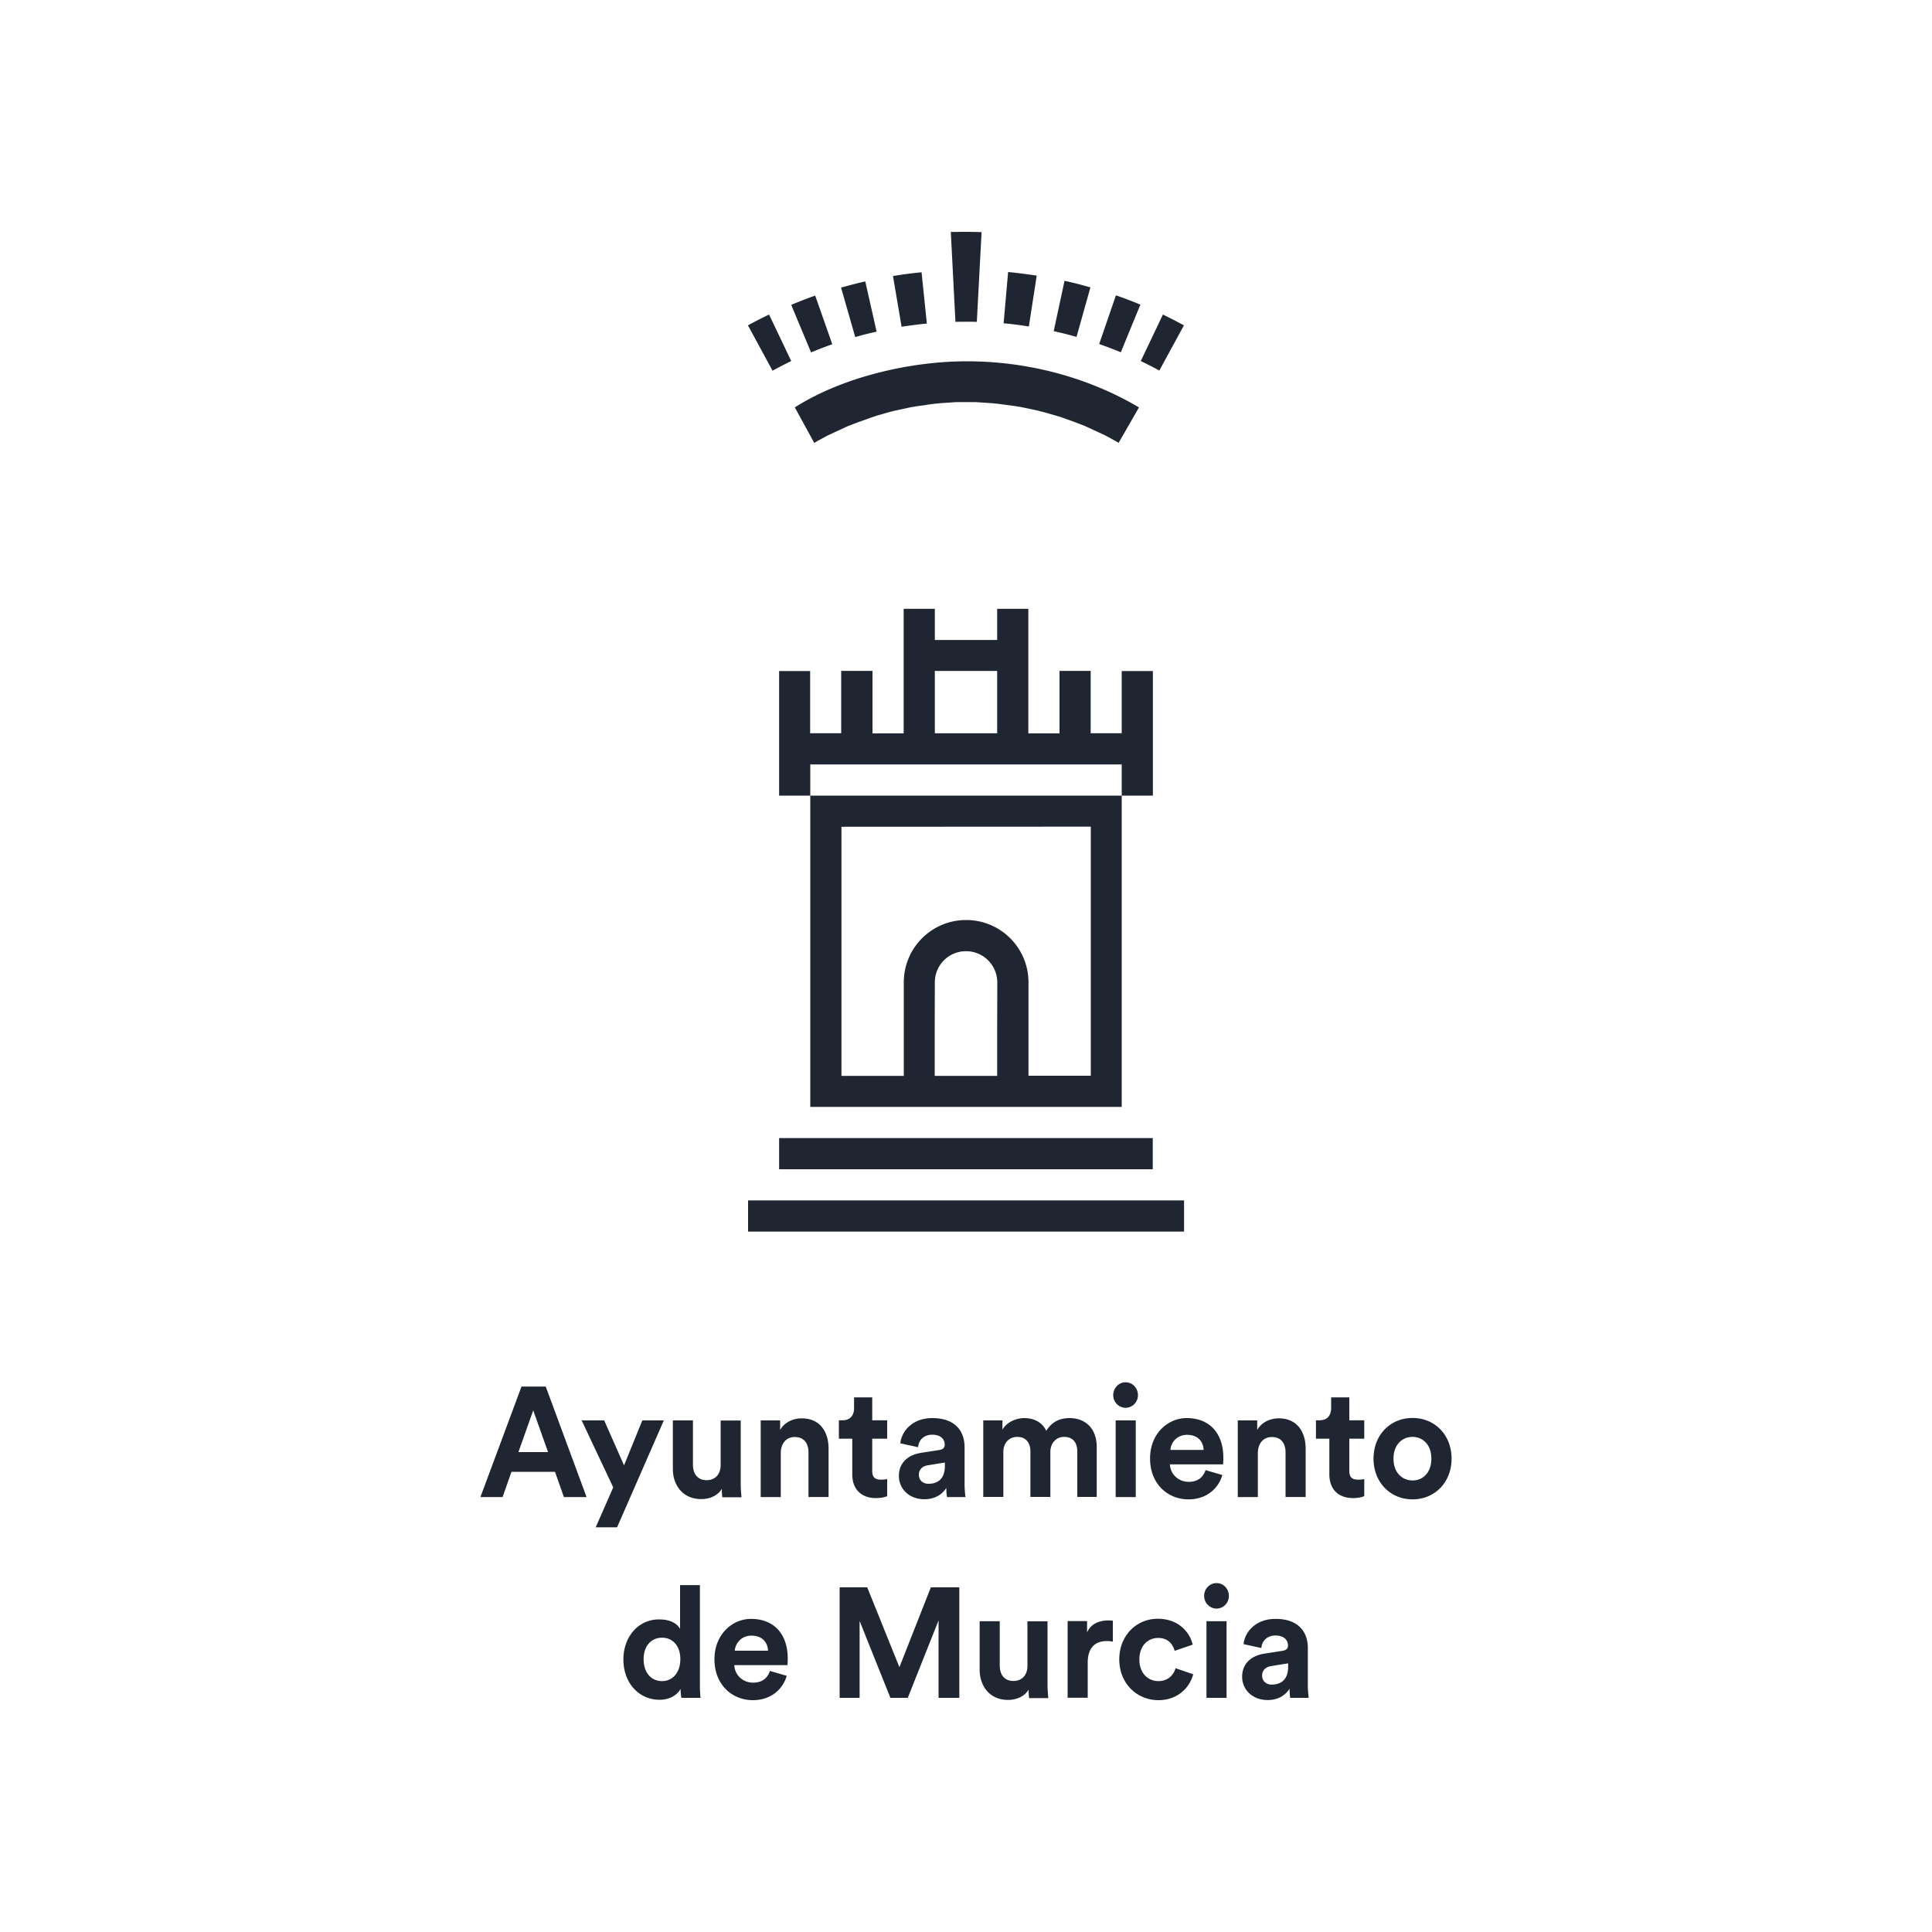 <svg version="1.1" id="Layer_1" xmlns="http://www.w3.org/2000/svg" x="0" y="0" viewBox="0 0 150 150" xml:space="preserve"><style></style><path d="M43.09 114.27h-3.38l-.69 1.96H37.3l3.19-8.58h1.88l3.17 8.58h-1.76l-.69-1.96zm-2.84-1.53h2.3l-1.15-3.24-1.15 3.24zm6 5.84l1.36-3.1-2.45-5.2h1.75l1.54 3.49 1.42-3.49h1.67l-3.63 8.3h-1.66zm9.79-2.99c-.32.56-.99.8-1.6.8-1.4 0-2.2-1.05-2.2-2.35v-3.76h1.56v3.44c0 .67.33 1.2 1.06 1.2.69 0 1.09-.48 1.09-1.17v-3.46h1.56v4.88c0 .46.04.87.06 1.08h-1.49c-.02-.14-.04-.42-.04-.66zm4.58.64h-1.56v-5.95h1.51v.74c.35-.62 1.04-.9 1.67-.9 1.43 0 2.09 1.05 2.09 2.36v3.75h-1.56v-3.47c0-.67-.32-1.19-1.07-1.19-.68 0-1.08.54-1.08 1.23v3.43zm7.1-5.96h1.16v1.43h-1.16v2.49c0 .52.23.69.68.69.19 0 .4-.02.48-.05v1.33c-.14.06-.42.15-.88.15-1.13 0-1.83-.69-1.83-1.84v-2.77h-1.04v-1.43h.29c.61 0 .89-.41.89-.94v-.84h1.41v1.78zm3.78 2.53l1.42-.22c.33-.05.43-.22.43-.42 0-.42-.32-.77-.97-.77-.68 0-1.06.45-1.1.97l-1.38-.3c.09-.93.93-1.96 2.48-1.96 1.83 0 2.51 1.06 2.51 2.26v2.93c0 .32.04.74.07.94h-1.43c-.04-.16-.06-.48-.06-.71-.29.47-.85.88-1.7.88-1.23 0-1.98-.86-1.98-1.79-.01-1.07.75-1.66 1.71-1.81zm1.86 1.02v-.27l-1.3.21c-.4.06-.72.29-.72.75 0 .35.25.69.75.69.66 0 1.27-.33 1.27-1.38zm2.98 2.41v-5.95h1.49v.72c.32-.58 1.06-.9 1.69-.9.79 0 1.42.35 1.71.99.46-.73 1.07-.99 1.83-.99 1.07 0 2.09.67 2.09 2.26v3.86h-1.51v-3.53c0-.64-.3-1.13-1.02-1.13-.67 0-1.07.53-1.07 1.17v3.49H80v-3.53c0-.64-.32-1.13-1.02-1.13-.68 0-1.08.52-1.08 1.17v3.49h-1.56zm11.05-8.91c.54 0 .96.45.96 1 0 .53-.42.98-.96.98-.53 0-.96-.45-.96-.98 0-.55.43-1 .96-1zm-.77 8.91v-5.95h1.56v5.95h-1.56zm8.28-1.71c-.29 1.03-1.21 1.89-2.63 1.89-1.58 0-2.98-1.17-2.98-3.18 0-1.9 1.36-3.13 2.84-3.13 1.78 0 2.85 1.17 2.85 3.09 0 .23-.02.47-.02.5h-4.13c.04.79.68 1.36 1.46 1.36.73 0 1.13-.38 1.31-.91l1.3.38zm-1.45-1.95c-.02-.59-.4-1.17-1.29-1.17-.81 0-1.26.63-1.29 1.17h2.58zm4.21 3.66H96.1v-5.95h1.51v.74c.35-.62 1.04-.9 1.67-.9 1.43 0 2.09 1.05 2.09 2.36v3.75h-1.56v-3.47c0-.67-.32-1.19-1.07-1.19-.68 0-1.08.54-1.08 1.23v3.43zm7.1-5.96h1.16v1.43h-1.16v2.49c0 .52.23.69.68.69.19 0 .4-.02.48-.05v1.33c-.14.06-.42.15-.88.15-1.13 0-1.83-.69-1.83-1.84v-2.77h-1.04v-1.43h.29c.61 0 .89-.41.89-.94v-.84h1.41v1.78zm7.94 2.98c0 1.83-1.3 3.16-3.03 3.16s-3.03-1.33-3.03-3.16c0-1.84 1.3-3.16 3.03-3.16s3.03 1.32 3.03 3.16zm-1.57 0c0-1.13-.7-1.69-1.47-1.69-.76 0-1.47.57-1.47 1.69 0 1.11.7 1.69 1.47 1.69.77.01 1.47-.56 1.47-1.69zm-56.79 17.49c0 .4.02.84.05 1.08H52.9c-.02-.12-.06-.41-.06-.69-.26.47-.85.84-1.62.84-1.64 0-2.82-1.33-2.82-3.13 0-1.74 1.14-3.11 2.77-3.11 1 0 1.47.42 1.63.74v-3.4h1.54v7.67zm-2.94-.22c.8 0 1.42-.63 1.42-1.71 0-1.06-.62-1.66-1.42-1.66-.8 0-1.43.6-1.43 1.67 0 1.07.61 1.7 1.43 1.7zm9.68-.41c-.29 1.03-1.21 1.89-2.63 1.89-1.58 0-2.98-1.17-2.98-3.18 0-1.9 1.36-3.13 2.84-3.13 1.78 0 2.85 1.17 2.85 3.09 0 .23-.02.47-.02.5h-4.13c.04.79.68 1.36 1.46 1.36.73 0 1.13-.38 1.31-.91l1.3.38zm-1.45-1.95c-.02-.59-.4-1.17-1.29-1.17-.81 0-1.26.63-1.29 1.17h2.58zm13.24 3.66v-6.01l-2.39 6.01h-1.35l-2.39-5.97v5.97h-1.55v-8.58h2.14l2.5 6.2 2.44-6.2h2.21v8.58h-1.61zm6.99-.64c-.32.56-.99.8-1.6.8-1.4 0-2.2-1.05-2.2-2.35v-3.76h1.56v3.44c0 .67.33 1.2 1.06 1.2.69 0 1.09-.48 1.09-1.17v-3.46h1.56v4.88c0 .46.04.87.06 1.08H79.9c-.02-.14-.04-.42-.04-.66zm6.55-3.72c-.18-.04-.33-.05-.47-.05-.8 0-1.49.4-1.49 1.68v2.72h-1.56v-5.95h1.51v.88c.35-.79 1.15-.93 1.64-.93.13 0 .25.01.36.02v1.63zm2.05 1.38c0 1.08.68 1.68 1.48 1.68s1.2-.54 1.33-1l1.37.47c-.26.99-1.16 2.01-2.7 2.01-1.7 0-3.04-1.33-3.04-3.16 0-1.84 1.31-3.16 2.99-3.16 1.57 0 2.47 1 2.71 2.01l-1.4.48c-.14-.5-.5-1-1.28-1-.79 0-1.46.59-1.46 1.67zm5.99-5.93c.54 0 .96.45.96 1 0 .53-.42.98-.96.98-.53 0-.96-.45-.96-.98-.01-.55.43-1 .96-1zm-.78 8.91v-5.95h1.56v5.95h-1.56zm4.48-3.43l1.42-.22c.33-.05.43-.22.43-.42 0-.42-.32-.77-.97-.77-.68 0-1.06.45-1.1.97l-1.38-.3c.09-.93.93-1.96 2.48-1.96 1.83 0 2.51 1.06 2.51 2.26v2.93c0 .32.04.74.07.94h-1.43c-.04-.16-.06-.48-.06-.71-.29.47-.85.88-1.7.88-1.23 0-1.98-.86-1.98-1.79-.01-1.07.75-1.66 1.71-1.81zm1.86 1.02v-.27l-1.3.21c-.4.06-.72.29-.72.75 0 .35.25.69.75.69.66 0 1.27-.33 1.27-1.38zM60.49 90.78H89.5v-2.42H60.49v2.42zm-2.41 4.84h33.85V93.2H58.08v2.42zm5.14-61.23l.06-.04.12-.07.12-.07.13-.07.13-.07.13-.07.13-.07.13-.07.13-.07.13-.06.13-.06.13-.06.13-.06.13-.06.13-.06.13-.06.13-.06.13-.06.13-.06.13-.06.13-.06.13-.05.13-.05.14-.05.13-.05.13-.05.13-.05.14-.05.14-.05.14-.05.14-.05.14-.05.14-.05.14-.05.14-.05.14-.04.09-.04.14-.04.14-.04.14-.04.14-.04.14-.04.14-.04.14-.04.14-.04.14-.03.14-.04.14-.03.14-.03.14-.03.14-.03.14-.03.14-.03.14-.03.14-.03.15-.03.15-.03.14-.02.15-.03.15-.02.15-.02.15-.02.15-.02.15-.02.14-.03.15-.02.15-.02.15-.02.15-.02.15-.01.15-.02.15-.01.15-.01.15-.01.15-.01.15-.01.15-.01.15-.01.15-.01.15-.01H75.75l.15.01.15.01.15.01.15.01.15.01.15.01.15.01.15.01.15.01.15.02.15.01.15.02.15.02.15.02.15.02.15.02.15.02.15.02.15.02.15.02.15.02.15.03.15.02.15.03.15.03.14.03.14.03.14.03.14.03.14.03.14.03.14.03.14.03.14.04.14.03.14.04.14.04.14.04.14.04.14.04.14.04.14.04.14.04.14.04.14.04.14.05.14.05.14.05.14.05.14.05.14.05.14.05.14.05.13.05.13.05.13.05.13.05.13.05.13.05.13.06.13.06.13.06.13.06.13.06.13.06.13.06.13.06.13.06.13.06.13.06.13.06.13.07.13.07.13.07.13.07.13.07.13.07.12.07.12.07.07.04 1.58-2.75c-4.01-2.37-8.71-3.58-13.36-3.58-4.38 0-9.64 1.21-13.36 3.58l1.51 2.76zm-3.51-9.97c-.56.27-1.09.54-1.64.84l1.91 3.52c.48-.26.96-.51 1.45-.75l-1.72-3.61zm3.58-1.47c-.63.22-1.24.46-1.86.72l1.54 3.69c.55-.23 1.09-.44 1.65-.63l-1.33-3.78zm3.11 3.22c.55-.16 1.1-.3 1.66-.42l-.88-3.9c-.64.14-1.26.31-1.88.48l1.1 3.84zm3.6-.8c.65-.1 1.3-.19 1.96-.25l-.41-3.98c-.75.07-1.48.17-2.22.29l.67 3.94zm10.49-3.97c-.74-.11-1.47-.21-2.22-.28l-.35 3.98c.66.06 1.3.14 1.96.25l.61-3.95zm4.17.91c-.67-.19-1.33-.36-2.01-.51l-.84 3.91c.6.13 1.18.28 1.77.45l1.08-3.85zm3.88 1.34c-.63-.26-1.25-.5-1.9-.72l-1.3 3.78c.57.2 1.12.41 1.68.64l1.52-3.7zm3.38 1.61c-.54-.29-1.08-.57-1.63-.84l-1.72 3.61c.49.24.97.48 1.44.74l1.91-3.51zm-17.74-.27c.27-.01.52-.01.79-.01.29 0 .58 0 .87.01l.37-6.97c-.42-.01-.84-.02-1.26-.02-.39 0-.75.01-1.13.01l.36 6.98zm-1.6 58.54h4.84V79.9l.01-3.63A2.43 2.43 0 0075 73.85c-1.34 0-2.42 1.08-2.42 2.42l-.01 3.63v3.63zm-7.25-19.34v19.34h4.84v-7.26c0-2.67 2.16-4.84 4.84-4.84 2.67 0 4.84 2.16 4.84 4.83v7.26h4.84V64.18l-19.36.01zm-2.42-2.42h24.18v24.17H62.91V61.77zm9.67-9.68h4.84v4.84h-4.84v-4.84zm-12.09.01v9.67h2.42v-2.42h24.18v2.42h2.42V52.1h-2.42v4.83h-2.41v-4.84h-2.42v4.85h-2.42v-9.67h-2.42v2.42h-4.84v-2.42h-2.42v9.67h-2.42v-4.85h-2.43v4.84H62.9V52.1h-2.41z" fill="#1f2631"/></svg>